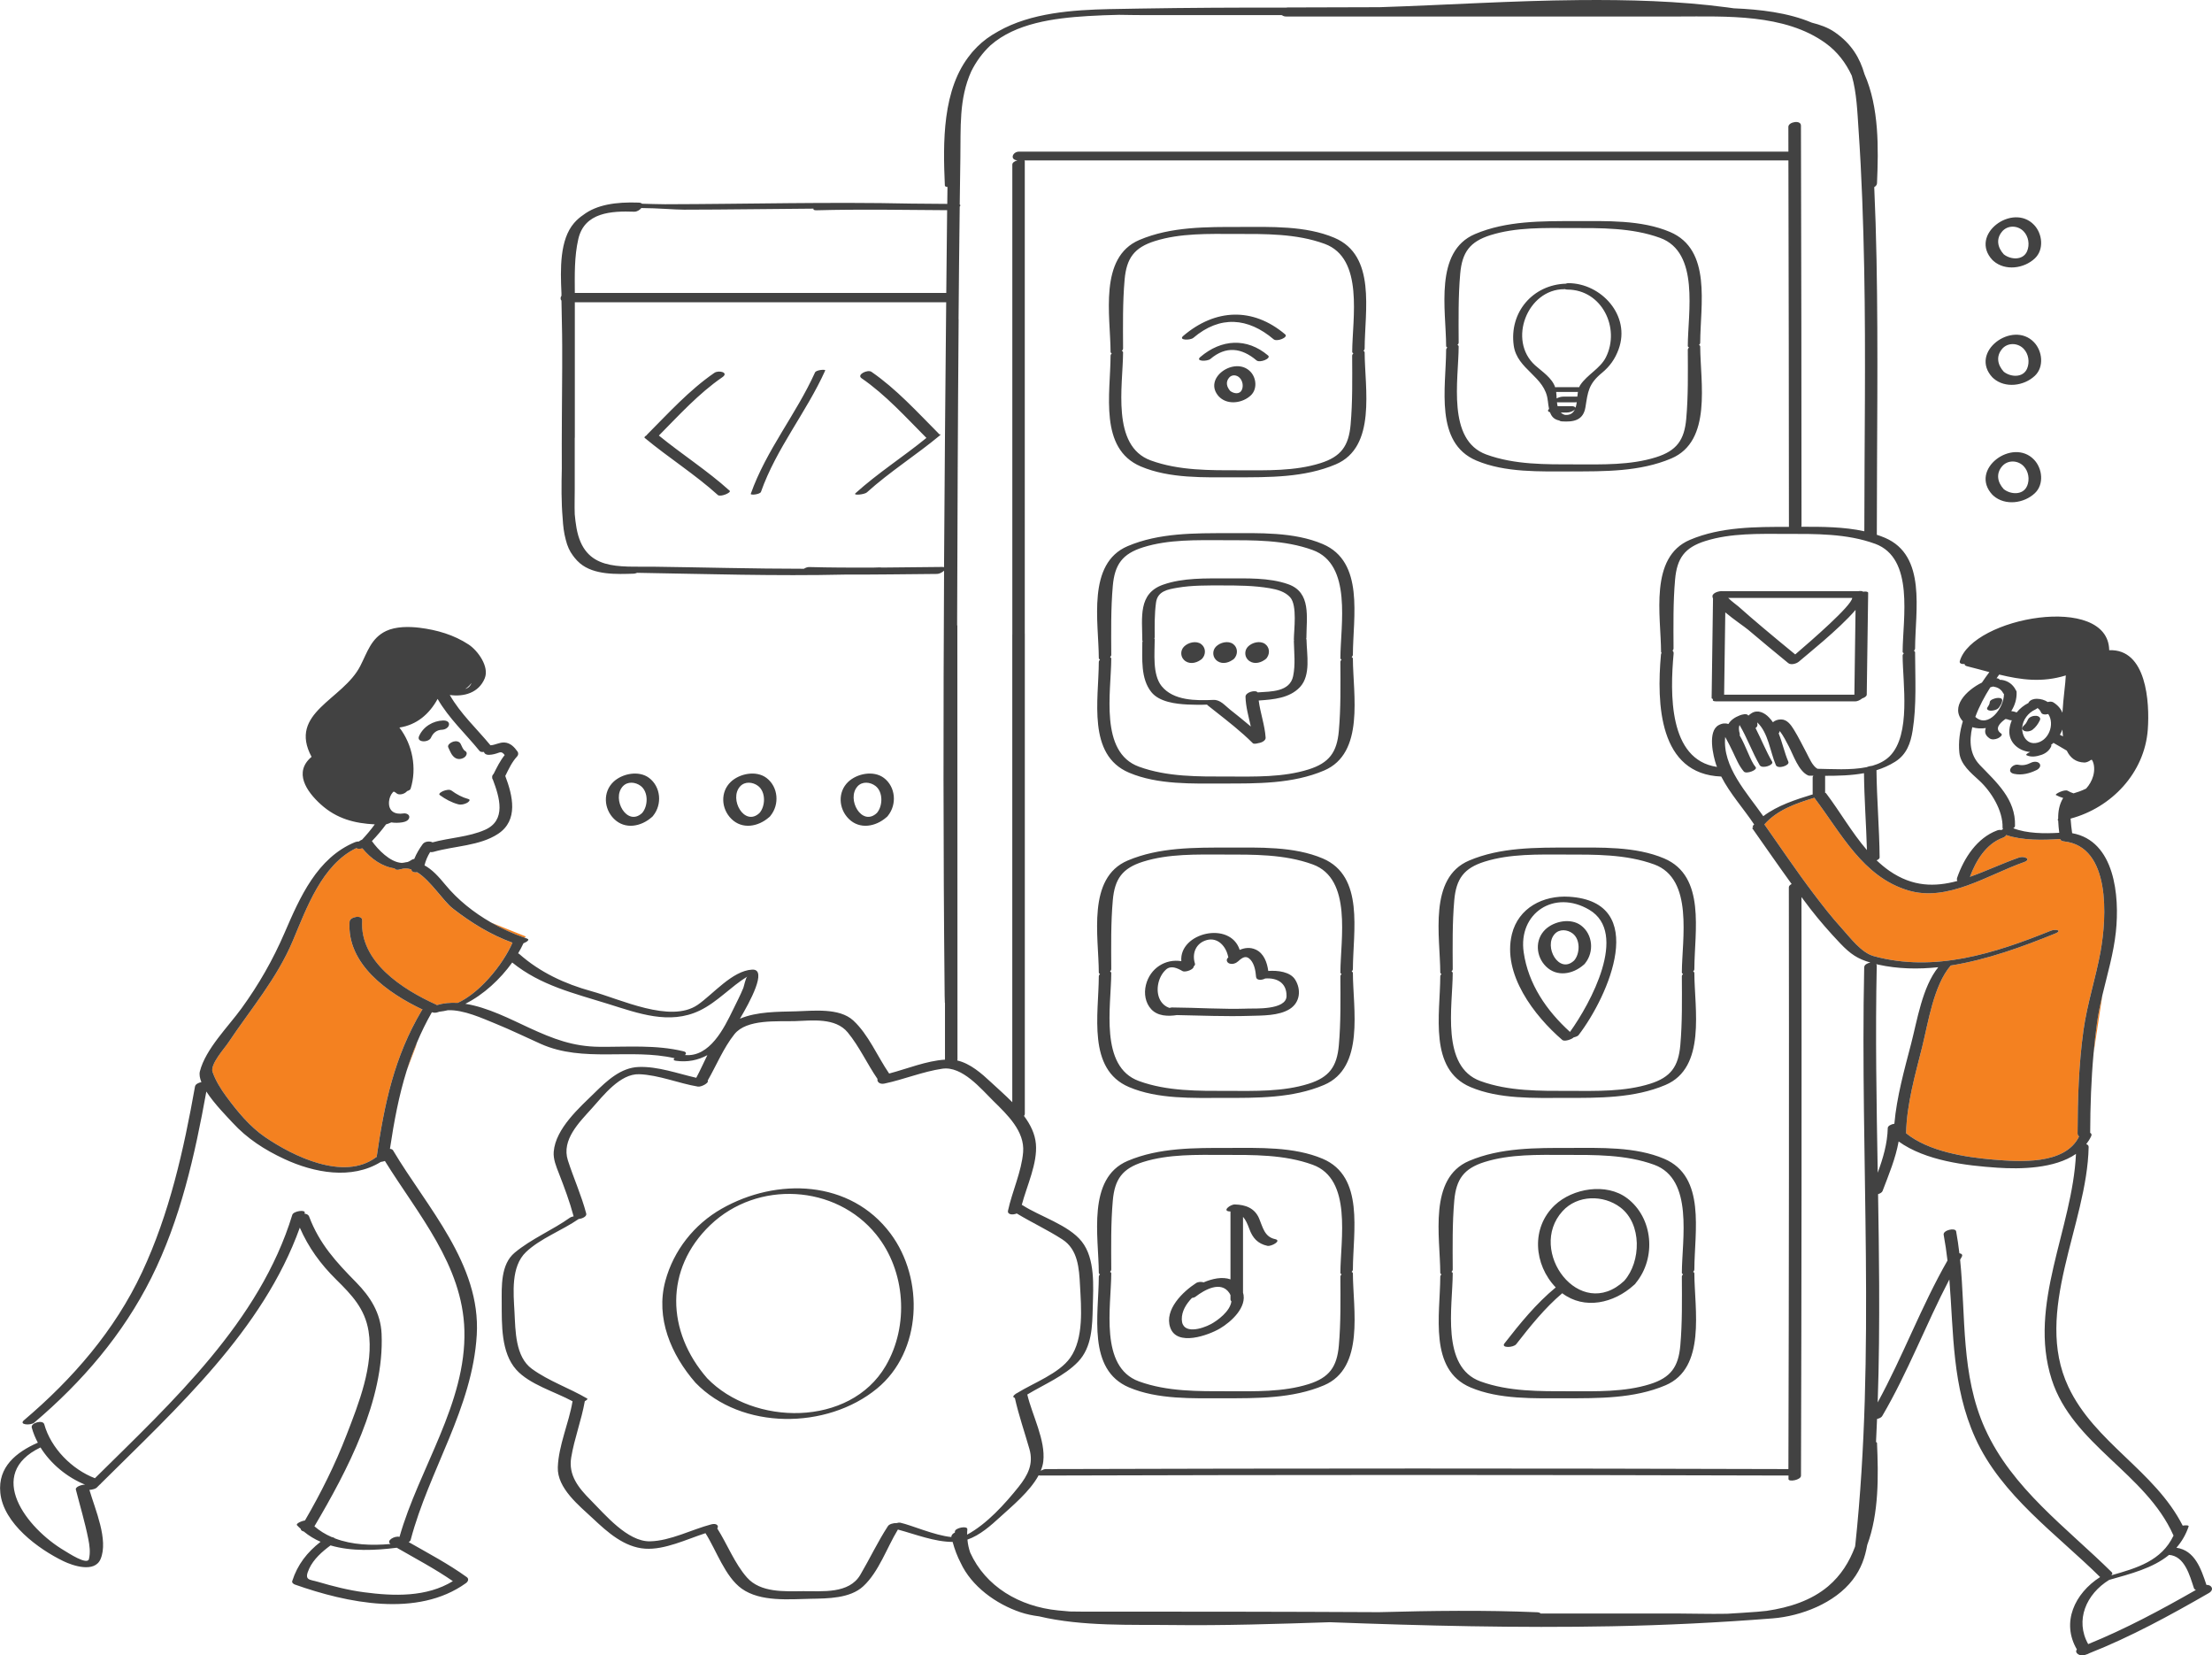 <svg xmlns="http://www.w3.org/2000/svg" id="Layer_2" viewBox="0 0 513.38 384.09"><defs><style>.cls-1{fill:#424242;}.cls-2{fill:#f48120;}</style></defs><g id="Layer_1-2"><path id="color_2" class="cls-2" d="M483.54,239.13c-1.09,7.89-1.34,15.9-1.36,23.86,0,.32.14.55.35.7-3.24,6.67-13.92,5.88-20.05,5.36-6.37-.54-14.88-1.87-20.11-6.11.01-.04.02-.08.02-.12.14-6.66,2.13-13.52,3.73-19.93,1.41-5.67,2.65-14.24,6.62-18.86,8.39-1.32,16.69-4.36,24.19-7.4,1.91-.77.1-1.11-1-.66-13.01,5.26-27,9.72-41.02,5.89-2.96-.81-5.51-4.33-7.49-6.5-2.32-2.54-4.43-5.27-6.51-8.01-3.94-5.18-7.56-10.61-11.32-15.93-.03-.04-.07-.08-.11-.11,3.03-3.44,7.36-4.89,11.62-6.21.01.03.02.05.04.08,6.21,8.19,11.16,18.23,21.69,21.41,9.19,2.78,18.58-3.64,26.86-6.53,1.92-.67.15-1.52-1.11-1.08-3.88,1.36-7.64,3.15-11.38,4.47,1.39-3.76,3.73-7.63,7.62-9.07.46-.17.7-.4.79-.63,3.81,1.29,8.55,1.2,12.52.92,0,.02.01.04.02.05.08.25.34.45.89.51,10.92,1.17,9.88,17.74,8.5,25.41-1.12,6.22-3.13,12.16-4,18.47ZM485.9,244.34l2.05-13.49c-.5,2.09-.95,4.2-1.24,6.33-.33,2.38-.59,4.77-.81,7.16ZM121.76,217.6l.27-.31-8.05-3.22c2.51,1.44,5.13,2.62,7.78,3.53ZM96.53,242.79l.25-.93c-.92,2.17-1.71,4.35-2.4,6.56l2.15-5.63ZM93.8,200.15c-.22.02-.43.04-.65.06.06,0,.13.02.19.02.16-.04.3-.05.45-.08ZM96.83,202.39c-.68.09-1.33-.1-1.37-.66-.8-.27-1.62-.32-2.45-.05-.82.27-1.31.1-1.42-.19-2.84-.38-5.5-2.21-7.49-4.65-.25.06-.5.11-.74.11-.16,0-.49-.04-.7-.15-7.92,3.83-11.49,13.86-14.69,21.46-3.69,8.77-9.74,15.82-14.98,23.65-.91,1.35-4.27,5.05-3.66,6.81.7,2.02,1.95,4.02,3.21,5.72,2.52,3.4,5.42,6.94,8.93,9.36,6.61,4.54,18.36,10.27,25.78,4.74.05-.03.11-.07.17-.1,1.77-12.24,4.05-23.17,10.47-34,.04-.07.11-.13.19-.19-8.05-3.8-17.62-10.51-16.95-20.41.08-1.13,3.01-1.64,2.92-.3-.65,9.66,9.42,16.04,17.1,19.54.09.04.16.09.22.14,1.57-.47,3.2-.61,4.85-.51,2.16-.99,4.26-2.64,6.15-4.56l1.01-1.07c2.48-2.76,4.49-5.88,5.55-8.34-5.04-1.82-9.59-4.64-13.83-7.92-2.26-1.75-5.13-6.45-8.28-8.42ZM100.2,234.92l.1-.02s-.05-.01-.08-.02c0,.01-.02.03-.02.04Z"></path><path id="color_1" class="cls-1" d="M167.47,280.47c-6.37,3.63-11.12,9.65-13.04,16.71-2.35,8.64,1.35,17.19,6.98,23.65,10.69,11.05,30.49,10.9,42.11,1.37,10.51-8.62,11.02-25.45,3.16-35.98-9.32-12.48-26.38-13.06-39.21-5.75ZM205.56,316.93c-8.33,14.25-30.73,13.93-41.43,2.87-9.46-10.84-9.95-25.32.71-35.54,10.93-10.48,29.13-9.44,38.53,2.2,6.84,8.48,7.64,21.16,2.19,30.47ZM105.22,172.07c.66-.18,1.39-.08,1.71.57.28.58.54,1.33,1.04,1.62.64.36.28,1.13-.17,1.45-.59.43-1.43.55-2.07.19-.92-.52-1.26-1.59-1.69-2.48-.31-.64.75-1.23,1.19-1.35ZM97.26,170.81c.96-2.21,3.24-3.57,5.61-3.64.58-.02,1.43.22,1.34.97-.08.71-.95,1.16-1.59,1.18-1.23.03-2.1.71-2.59,1.83-.52,1.2-3.44,1.19-2.77-.35ZM104.79,183.44c1.2.88,2.47,1.57,3.92,1.96.67.18-.05.76-.32.89-.59.31-1.38.51-2.04.33-1.57-.42-2.98-1.19-4.28-2.14-.48-.35.64-.88.83-.95.5-.19,1.4-.45,1.89-.09ZM91.36,183.68h0,0ZM91.36,183.68s0,0,0,0c0,0,0,0,0,0,0,0,0,0,0-.01ZM461.29,164.1c.25-.38.48-.72.51-1.18.04-.6,1.22-.9,1.65-.96.44-.06,1.28-.06,1.24.57-.04.59-.4,1.11-.72,1.59-.37.56-1.29.78-1.92.78-.45,0-1.15-.23-.77-.8ZM473.42,167.15c-.42.85-.92,1.56-1.67,2.15-.52.41-1.48.57-2.07.22-.63-.38-.22-1,.2-1.34.35-.27.58-.82.8-1.24.31-.63,1.25-.9,1.9-.85.57.05,1.16.43.84,1.06ZM316.44,81.42c.17-.16.28-.35.28-.57.03-8.74,2.72-21.54-7.01-25.67-6.68-2.84-14.8-2.53-21.92-2.52-7.79,0-16.05-.09-23.34,3.01-9.5,4.04-6.73,17.64-6.7,25.96,0,.17.11.29.28.36-.17.16-.28.36-.28.57-.03,8.74-2.72,21.53,7.01,25.67,6.68,2.84,14.8,2.53,21.92,2.52,7.79,0,16.05.09,23.34-3.01,9.5-4.04,6.73-17.64,6.7-25.96,0-.17-.11-.29-.28-.36ZM314.1,81.98c-.17.17-.28.36-.28.57.02,5.34.11,10.67-.36,15.99-.44,4.94-2.22,7.42-7.02,8.93-5.92,1.86-12.48,1.66-18.62,1.65h-.03c-6.91,0-14.14.11-20.72-2.29-9.21-3.36-6.45-17.39-6.42-25.06,0-.17-.11-.28-.28-.35.17-.17.28-.36.28-.57-.02-5.34-.11-10.67.36-15.99.44-4.94,2.22-7.42,7.03-8.93,5.92-1.86,12.49-1.66,18.62-1.65h.03c6.91,0,14.14-.11,20.72,2.29,9.21,3.36,6.45,17.39,6.42,25.06,0,.17.11.28.28.35ZM313.71,152.47c.17-.17.27-.36.28-.57.03-8.74,2.72-21.54-7.01-25.67-6.68-2.84-14.8-2.53-21.92-2.52-7.79,0-16.05-.09-23.34,3.01-9.5,4.04-6.73,17.64-6.7,25.96,0,.17.11.28.28.36-.17.16-.27.35-.28.57-.03,8.74-2.72,21.54,7.01,25.67,6.68,2.84,14.8,2.53,21.92,2.52,7.79,0,16.05.09,23.34-3.01,9.5-4.04,6.73-17.64,6.7-25.96,0-.17-.11-.28-.27-.36ZM311.36,153.04c-.17.17-.27.36-.27.57.02,5.34.11,10.67-.36,15.99-.44,4.94-2.22,7.42-7.03,8.93-5.92,1.86-12.48,1.66-18.62,1.65h-.03c-6.91,0-14.14.11-20.72-2.29-9.21-3.36-6.44-17.39-6.42-25.06,0-.17-.11-.28-.27-.35.17-.17.28-.36.27-.57-.02-5.34-.11-10.67.36-15.99.44-4.94,2.22-7.42,7.03-8.93,5.91-1.86,12.48-1.66,18.62-1.65h.03c6.91,0,14.14-.11,20.72,2.29,9.21,3.36,6.44,17.39,6.42,25.06,0,.17.1.28.27.35ZM303.15,148.22c.03-.06.05-.13.05-.2.02-4.84,1.17-10.57-4.24-12.47-4.45-1.56-9.59-1.34-14.23-1.34-4.85,0-10.14-.18-14.78,1.45-5.85,2.05-4.86,7.6-4.83,12.93,0,.09.04.16.09.22-.05.07-.09.14-.09.22.01,3.8-.43,8.41,2.1,11.56,1.85,2.31,5.73,2.75,8.42,2.88,1.51.07,3.01.09,4.51.02.02.05.06.11.18.2.55.43,1.1.86,1.65,1.3,3,2.37,6.07,4.74,8.78,7.45.2.2.73.15,1.28-.01.82-.11,1.74-.6,1.7-1.27-.19-2.91-1.24-5.72-1.61-8.62,3.38-.24,7.17-.52,9.6-3.14,2.54-2.75,1.56-7.53,1.5-10.89,0-.11-.03-.2-.06-.29ZM300.33,148.55c-.02.07-.04.15-.04.23.06,2.72.39,5.43-.17,8.11-.77,3.68-5.16,3.55-8.14,3.76-.03,0-.06.01-.09.01-.45-.66-2.84-.07-2.82,1.01.06,2.35.72,4.61,1.23,6.9-1.58-1.35-3.22-2.65-4.84-3.94-1.23-.98-2.24-2.3-3.86-2.23-4,.18-9.25.21-12-3.2-2.19-2.72-1.59-7.74-1.6-10.94,0-.04-.04-.07-.1-.1.06-.11.1-.22.1-.34-.02-2.68-.06-5.34.3-8,.36-2.66,2.69-3.06,4.98-3.45,3.38-.58,6.87-.53,10.29-.53h0c3.73,0,7.46.02,11.14.65,1.71.29,3.54.78,4.73,2.11,1.68,1.88.86,7.58.85,9.79,0,.06.01.12.03.17ZM313.71,225.42c.17-.17.28-.36.28-.57.03-8.74,2.72-21.54-7.01-25.67-6.68-2.84-14.8-2.52-21.92-2.52-7.79,0-16.05-.09-23.34,3.01-9.5,4.04-6.73,17.64-6.7,25.96,0,.17.11.29.28.36-.17.17-.28.36-.28.57-.03,8.74-2.72,21.54,7.01,25.67,6.68,2.84,14.8,2.52,21.92,2.52,7.79,0,16.05.09,23.34-3.01,9.5-4.04,6.73-17.64,6.7-25.96,0-.17-.11-.29-.28-.36ZM311.37,225.98c-.17.17-.28.36-.28.57.02,5.34.11,10.67-.36,15.99-.44,4.94-2.22,7.42-7.03,8.93-5.92,1.86-12.48,1.66-18.62,1.65h-.03c-6.91,0-14.14.11-20.72-2.29-9.21-3.36-6.44-17.39-6.42-25.06,0-.17-.11-.28-.28-.35.17-.17.28-.36.28-.57-.02-5.34-.11-10.67.36-15.99.44-4.94,2.22-7.42,7.03-8.93,5.91-1.86,12.48-1.66,18.62-1.65h.03c6.91,0,14.14-.11,20.72,2.29,9.21,3.36,6.44,17.39,6.42,25.06,0,.17.1.28.28.35ZM392.96,225.42c.17-.17.28-.36.28-.57.03-8.74,2.72-21.54-7.01-25.67-6.68-2.84-14.8-2.52-21.92-2.52-7.79,0-16.05-.09-23.34,3.01-9.5,4.04-6.73,17.64-6.7,25.96,0,.17.11.29.28.36-.17.17-.28.36-.28.57-.03,8.74-2.72,21.54,7.01,25.67,6.68,2.84,14.8,2.52,21.92,2.52,7.79,0,16.05.09,23.34-3.01,9.5-4.04,6.73-17.64,6.7-25.96,0-.17-.11-.29-.28-.36ZM390.62,225.98c-.17.17-.28.36-.28.57.02,5.34.11,10.67-.36,15.99-.44,4.94-2.22,7.42-7.03,8.93-5.92,1.86-12.48,1.66-18.62,1.65h-.03c-6.91,0-14.14.11-20.72-2.29-9.21-3.36-6.44-17.39-6.42-25.06,0-.17-.11-.28-.28-.35.17-.17.28-.36.28-.57-.02-5.34-.11-10.67.36-15.99.44-4.94,2.22-7.42,7.03-8.93,5.92-1.86,12.48-1.66,18.62-1.65h.03c6.91,0,14.14-.11,20.72,2.29,9.21,3.36,6.44,17.39,6.42,25.06,0,.17.11.28.28.35ZM313.71,295.11c.17-.17.28-.36.28-.57.03-8.74,2.73-21.54-7.01-25.67-6.68-2.84-14.8-2.52-21.92-2.52-7.79,0-16.05-.09-23.34,3.01-9.5,4.04-6.73,17.64-6.7,25.96,0,.17.11.29.28.36-.17.17-.28.36-.28.57-.03,8.74-2.72,21.54,7.01,25.67,6.68,2.84,14.8,2.52,21.92,2.52,7.79,0,16.05.09,23.34-3.01,9.5-4.04,6.73-17.64,6.7-25.96,0-.17-.11-.28-.28-.36ZM311.37,295.67c-.17.17-.28.36-.28.57.02,5.34.11,10.67-.36,15.99-.44,4.94-2.22,7.42-7.03,8.93-5.92,1.86-12.48,1.66-18.62,1.65h-.03c-6.91,0-14.14.11-20.72-2.29-9.21-3.36-6.44-17.39-6.42-25.06,0-.17-.11-.28-.28-.35.17-.17.28-.36.28-.57-.02-5.34-.11-10.67.36-15.99.44-4.94,2.22-7.42,7.03-8.93,5.91-1.86,12.48-1.66,18.62-1.65h.03c6.91,0,14.14-.11,20.72,2.29,9.21,3.36,6.44,17.39,6.42,25.06,0,.17.1.28.28.35ZM392.96,295.11c.17-.17.28-.36.28-.57.03-8.74,2.73-21.54-7.01-25.67-6.68-2.84-14.8-2.52-21.92-2.52-7.79,0-16.05-.09-23.34,3.01-9.5,4.04-6.73,17.64-6.7,25.96,0,.17.11.29.28.36-.17.17-.28.36-.28.57-.03,8.74-2.72,21.54,7.01,25.67,6.68,2.84,14.8,2.52,21.92,2.52,7.79,0,16.05.09,23.34-3.01,9.5-4.04,6.73-17.64,6.7-25.96,0-.17-.11-.28-.28-.36ZM390.62,295.67c-.17.17-.28.36-.28.57.02,5.34.11,10.67-.36,15.99-.44,4.94-2.22,7.42-7.03,8.93-5.92,1.86-12.48,1.66-18.62,1.65h-.03c-6.91,0-14.14.11-20.72-2.29-9.21-3.36-6.44-17.39-6.42-25.06,0-.17-.11-.28-.28-.35.17-.17.28-.36.28-.57-.02-5.34-.11-10.67.36-15.99.44-4.94,2.22-7.42,7.03-8.93,5.92-1.86,12.48-1.66,18.62-1.65h.03c6.91,0,14.14-.11,20.72,2.29,9.21,3.36,6.44,17.39,6.42,25.06,0,.17.11.28.28.35ZM335.91,80.62c-.17.16-.28.35-.28.57-.03,8.74-2.72,21.54,7.01,25.67,6.68,2.84,14.8,2.52,21.92,2.52,7.79,0,16.05.09,23.34-3.01,9.5-4.04,6.73-17.64,6.7-25.96,0-.17-.11-.29-.28-.35.17-.16.28-.35.28-.57.03-8.74,2.72-21.54-7.01-25.67-6.68-2.84-14.8-2.52-21.92-2.52-7.79,0-16.05-.09-23.34,3.01-9.5,4.04-6.73,17.64-6.7,25.96,0,.17.11.29.28.35ZM338.26,80.05c.17-.17.28-.36.28-.57-.02-5.34-.11-10.67.36-15.99.44-4.94,2.22-7.42,7.03-8.93,5.92-1.86,12.48-1.66,18.62-1.65h.03c6.91,0,14.14-.11,20.72,2.29,9.21,3.36,6.44,17.39,6.42,25.06,0,.17.11.28.28.35-.17.17-.28.36-.28.57.02,5.34.11,10.67-.36,15.99-.44,4.94-2.22,7.42-7.03,8.93-5.92,1.86-12.48,1.66-18.62,1.65h-.03c-6.91,0-14.14.11-20.72-2.29-9.21-3.36-6.44-17.4-6.42-25.06,0-.17-.1-.28-.28-.35ZM512.08,367.72s0,0,0,0c-1.25-3.75-2.69-7.99-6.96-8.6,1.18-1.35,2.16-2.95,2.84-4.94.09-.28-.63-.32-1.38-.19-6.49-12.77-20.43-19.23-26.53-32.19-8.25-17.53,4.37-37.68,4.7-55.67,0-.36-.23-.56-.56-.65.44-.57.84-1.18,1.15-1.86.18-.39.04-.64-.24-.77,0-.03.01-.05.01-.08.02-6.16.23-12.3.79-18.42.22-2.39.48-4.77.81-7.16.3-2.14.75-4.24,1.24-6.33,1.16-4.86,2.59-9.66,3.12-14.64.89-8.3-.23-21.13-10.15-22.9-.14-1.09-.3-2.23-.36-3.38,9.45-2.52,17.18-10.56,17.92-20.68.46-6.33-.29-18.76-8.96-18.39-.19-13.29-31.73-7.7-34.67,2.53-.16.54.43.73,1.12.67-.03.22.12.41.57.52,1.78.44,3.49.92,5.17,1.36-.59.78-1.17,1.59-1.73,2.43-3.64,1.79-7.44,5.64-4.43,8.98-.71,2.36-1.05,4.8-.81,7.26.27,2.77,2.72,4.74,4.61,6.48,2.8,2.57,5.54,6.99,5.42,10.94,0,.14.04.24.11.33-.14.07-.26.15-.37.23-.31-.06-.65-.05-.99.08-4.68,1.74-7.7,6.41-9.28,10.95-.11.33-.08.58.05.78-5.18,1.4-10.37,1.42-15.82-2.37-1.04-.73-2.01-1.54-2.93-2.42.4-.17.7-.39.7-.65-.06-6.76-.66-13.5-.73-20.26,1.51-.47,2.97-1.11,4.34-1.97,2.65-1.67,3.58-4.28,4.05-7.22.95-5.95.59-12.14.57-18.14,0-.17-.11-.29-.28-.36.17-.17.28-.36.28-.57.03-8.74,2.72-21.54-7.01-25.67-.61-.26-1.24-.49-1.87-.69,0-21.31.34-42.62-.07-63.93-.11-5.58-.28-11.16-.53-16.74.36-.21.62-.51.64-.88.35-8.12.51-17.6-2.9-25.32-1.06-3.73-3.01-7.05-6.86-9.72-1.64-1.14-3.48-1.76-5.37-2.24-5.56-2.35-12.05-3.07-18.11-3.33-.5-.07-1-.14-1.5-.21C389.5.21,377.95-.08,366.45.02c-15.44.13-30.84,1.15-46.27,1.65-7.12.03-14.25.06-21.37.06-.13,0-.25.02-.36.04-11.36-.03-22.73.03-34.08.22-2.05.02-4.09.06-6.13.11-.25,0-.49,0-.74.01-8.49.2-18.21.83-25.83,5.17-.47.26-.93.53-1.39.82-1.74,1.09-3.19,2.36-4.41,3.75-.11.12-.21.23-.31.35-.09.1-.17.21-.25.32-6.69,8.1-6.45,20.66-6.02,30.5,0,.23.26.34.61.36-.02,1.31-.04,2.62-.05,3.93-2.78-.02-5.57-.05-8.35-.07-19.02-.42-38.14.11-57.15.15-1.66,0-3.48-.08-5.35-.12-.14-.15-.38-.25-.79-.26-5.31-.19-9.72.5-12.81,2.84-.79.53-1.53,1.16-2.18,1.92-3.32,3.88-3.18,10.57-2.91,16.29,0,.19,0,.37,0,.56-.26.37-.28.83,0,1.14.04,3.48.17,6.97.17,10.4v5.31c-.04,7.76-.13,15.52-.09,23.27-.09,3.85-.13,7.74.2,11.54.09,1.67.28,3.36.72,4.96.36,1.49.92,2.69,1.65,3.65.11.16.23.31.35.46.01.01.02.03.03.04.37.47.79.91,1.26,1.31,3.26,2.76,8.56,2.54,12.52,2.41.21,0,.47-.09.74-.2,16.04.27,32.21.78,48.28.41,7.12.02,14.23-.09,21.35-.15.5,0,1.21-.37,1.62-.75-.18,32.34-.21,64.69.12,97.01.01,1.07.01,2.14.06,3.21,0,.03.02.06.03.09,0,4.38,0,8.76,0,13.14-4.33.27-8.72,2.11-12.96,3.22-2.73-3.97-4.79-9.05-8.33-12.31-3.25-2.99-9.35-2.23-13.32-2.12-4.13.11-9,.03-12.98,1.71,2.22-3.74,6.53-11.59,2.83-11.39-4.61.25-9.09,5.74-12.65,8.18-6.32,4.33-17.92-1.33-24.64-3.17-6.16-1.69-11.97-4.39-16.77-8.65-.07-.06-.15-.1-.26-.12.47-.79.89-1.58,1.25-2.35.83-.33,1.52-.85.87-1.07-.2-.07-.4-.15-.6-.22-2.65-.91-5.27-2.09-7.78-3.53-4.04-2.31-7.75-5.27-10.62-8.76-1.55-1.88-3.06-3.55-4.84-4.5.27-1.1.71-2.13,1.31-3.09.23.05.5.04.81-.05,4.8-1.38,10.71-1.36,14.97-4.18,4.76-3.16,3.39-8.85,1.66-13.42.78-1.58,1.54-3.25,2.75-4.54.28-.3.34-.76.11-1.1-.75-1.07-1.7-2.07-3.09-2.13-1.15-.05-2.1.6-3.21.65-3.23-3.92-6.9-7.25-9.44-11.67,3.3.46,6.72-.49,8.11-3.86,1.12-2.72-1.61-6.44-3.72-7.84-3.43-2.26-7.36-3.4-11.41-3.9-2.4-.3-5.5-.32-7.76.75-3.47,1.65-4.34,4.89-5.99,8.11-4.03,7.9-16.81,10.82-11.31,21.09-4.21,3.56-1.21,8.01,2.15,11.04,3.71,3.35,7.85,4.39,12.52,4.63-.91,1.26-1.9,2.42-2.94,3.54-.3.12-.56.27-.72.42-.3,0-.63.05-.93.17-8.8,3.64-12.79,12.8-16.34,21.02-2.72,6.3-5.97,11.98-9.99,17.53-3.1,4.28-8.34,9.42-9.67,14.63-.18.71-.02,1.57.35,2.5-.69.12-1.39.49-1.48,1-2.63,14.76-5.92,29.5-12.31,43.14-6.32,13.49-16.09,24.72-27.38,34.3-1.31,1.11,1.57,1.24,2.35.58,11.17-9.48,20.6-20.45,27.19-33.6,6.76-13.5,10.11-28.46,12.78-43.24,1.86,2.88,4.85,5.88,6.04,7.18,3.43,3.74,7.46,6.33,12.03,8.46,6.94,3.23,15.65,4.87,22.42.69.32-.04.65-.12.95-.22,7.65,12.34,18.05,24.13,18.45,39.31.45,16.92-10.56,32.06-15.06,47.91-1.1-.32-3.22.9-2.09,1.65-4.35.39-8.91.23-12.91-1.3-.18-.17-.47-.28-.79-.33-1.42-.62-2.75-1.43-3.96-2.47,7.61-12.88,16.28-29.33,15.59-44.68-.22-4.84-2.61-8.58-5.91-11.94-4.63-4.7-8.52-8.92-10.9-15.24-.17-.45-.6-.65-1.08-.68.02-.05.04-.11.05-.16.27-.87-2.61-.46-2.88.42-7.57,24.8-27.82,43.33-45.81,61.12-5.36-2.05-10.23-6.99-11.76-12.52-.31-1.11-3.2-.33-2.9.77.33,1.21.81,2.38,1.41,3.5-4.99,2.2-9.31,5.61-8.71,11.62.71,7.14,8.86,13.08,14.68,15.89,2.1,1.01,7.22,2.79,8.6-.53,1.85-4.45-1.24-11.39-2.6-16.02.66-.05,1.42-.25,1.69-.52.23-.23.46-.46.69-.69.14-.1.25-.21.33-.32,17.57-17.45,37.57-35.5,46.12-59.32,2.01,4.6,4.8,8.45,8.44,12.04,3.61,3.56,6.66,6.74,7.51,11.95,1.29,7.92-2.32,16.91-5.11,24.13-2.64,6.85-5.95,13.47-9.64,19.82-.93.15-2.17.76-1.85,1.11.27.3.57.57.86.84.02.32.3.52.69.6,1.21,1,2.52,1.79,3.92,2.4-3.09,2.42-5.35,5.25-6.58,9.12-.12.39.32.69.61.8,12.05,4.26,28.46,7.76,39.71-.33.49-.35.76-.99.18-1.4-4.26-3.07-8.92-5.52-13.47-8.12.24-.14.41-.31.46-.51,4.26-16.17,14.34-30.55,15.34-47.57.97-16.42-11.6-29.64-19.43-42.81-.13-.22-.4-.33-.72-.35.95-6.34,2.07-12.34,3.89-18.16.69-2.21,1.48-4.39,2.4-6.56.98-2.33,2.11-4.64,3.42-6.94,0-.02.02-.03.02-.04.02,0,.05.01.08.02.38.12.87.14,1.33-.04.1-.04.22-.07.32-.1.66-.07,1.33-.19,1.99-.35,3.67-.14,8.04,1.9,11.01,3.1,3.58,1.45,7.05,3.16,10.58,4.73,9.85,4.38,20.79.96,31.03,3.31-.31.26-.34.5.27.59,2.76.39,5.2-.15,7.33-1.31-.91,1.84-1.73,3.7-2.58,5.26-4.39-1.01-8.96-2.68-13.37-2.51-4.12.16-7.3,3.14-10.08,5.86-3.6,3.52-9.19,8.4-9.63,13.8-.14,1.71.57,3.41,1.18,4.97,1.29,3.32,2.52,6.59,3.44,10.03-.35.07-.66.17-.8.27-4.12,2.93-9,4.93-12.88,8.16-3.27,2.72-3.02,7.84-3.01,11.65.02,4.98-.18,11.5,3.36,15.48,3.07,3.45,8.98,5.12,13.09,7.35,0,.02-.01.03-.02.05-.85,5.03-3.23,10.16-3.41,15.25-.18,4.89,5,8.94,8.14,11.89,3.38,3.18,7.29,6.69,12.14,7.01,4.54.29,9.53-2.15,13.99-3.6,2.5,3.92,4.54,10.11,8.42,12.88,4.36,3.11,11.08,2.44,16.08,2.34,3.86-.07,9.07-.06,12.13-2.91,3.61-3.35,5.45-8.91,8.03-13.15,4.15,1.12,8.45,2.85,12.7,2.87.48,1.77,1.1,3.38,1.86,4.84,2.52,5.46,8.18,9.55,13.86,11.47,1.42.48,2.87.77,4.35.96,10.01,2.39,21.7,1.89,30.6,2.01,12.3.16,24.59-.25,36.88-.65,21.79.82,43.58,1.36,65.39.94,12.48-.24,24.94-.85,37.38-1.83,6.62-.52,14.44-3.54,18.58-8.96,1.98-2.59,2.86-5.2,3.37-8.07,2.74-7.36,2.6-16.1,2.27-23.65,0-.11-.1-.19-.23-.24.1-1.79.17-3.58.24-5.36.52-.11,1.02-.34,1.2-.67,5.97-10.17,10.13-21.26,15.58-31.69,1.01,12.48.61,24.81,6.01,36.77,6,13.31,18.88,22.3,28.98,32.28-5.9,3.77-9.07,10.53-5.39,16.8-.65.76.69,1.73,1.92,1.26.04-.02.09-.04.13-.05.29-.07.58-.19.82-.33,9.61-3.79,18.81-8.82,27.74-13.96,1.42-.82.58-1.99-.55-1.9ZM109.03,158.96c.14-.16.27-.32.4-.49-.29.79-.82,1.21-1.48,1.4.38-.23.75-.53,1.08-.9ZM20.65,361.73c-.38,1.55-4.95-1.5-5.69-1.93-8.84-5.22-18.45-17.76-5.56-23.95,2.4,3.85,6.22,6.96,10.35,8.63-.91,0-2.29.54-2.15,1.12.97,3.81,2.11,7.57,2.88,11.43.31,1.54.54,3.17.16,4.71ZM105.11,366.87c-6.12,3.75-13.7,3.5-20.63,2.58-3.63-.48-7.19-1.39-10.69-2.42-1.98-.59-3.32-.27-2.03-3.06,1.03-2.22,3-3.95,4.95-5.39,4.88,1.43,10.42,1.17,15.38.54,4.38,2.52,8.85,4.88,13.01,7.75ZM415.07,340.87c-57.46-.18-114.91-.17-172.37,0-.33,0-.77.17-1.16.39.29-.71.51-1.43.59-2.15.58-4.94-2.57-10.72-3.71-15.54,3.9-2.35,8.65-4.33,11.78-7.59,3.27-3.42,3.31-8.33,3.42-12.8.12-4.76.59-11.11-2.55-15.1-3.03-3.85-9.77-5.85-13.74-8.43-.06-.04-.12-.06-.19-.08,1.19-4.47,3.67-9.63,3.28-14.14-.2-2.35-1.28-4.52-2.76-6.5.12-.14.19-.31.19-.48v-111.4s0-.06-.01-.09V37.41c0-.08-.04-.14-.1-.19h177.33c.07,28.34.11,56.69.12,85.03-7.68,0-15.81-.04-22.98,3.01-9.5,4.04-6.73,17.64-6.7,25.96,0,.11.05.19.12.26-.07.12-.12.25-.14.39-1.03,11.44-.48,27.77,13.99,28.31,2.04,3.98,5.21,7.47,7.64,11.12-.09.1-.19.2-.28.3-.14.15-.08.25.08.3-.17.12-.27.24-.22.31,3.04,4.3,6.03,8.65,9.12,12.91-.38.19-.65.45-.65.76.06,45,.03,89.99-.1,134.99ZM407.45,177.97c-1.15-1.3-2.21-4.83-3.7-7.36.05-.11.07-.23.03-.35-.22-.78-.29-1.48-.05-2.04,1.77,2.99,2.93,6.3,4.67,9.31.56.96,3.34-.02,2.9-.78-1.46-2.52-2.53-5.24-3.86-7.82.27-.2.45-.44.44-.72,0-.19-.03-.39-.04-.59,2.58,2.41,2.98,6.8,4.32,9.91.43,1,3.28.1,2.9-.78-.91-2.1-1.39-4.44-2.25-6.59.1-.11.17-.23.2-.36.02-.06.03-.13.04-.2.85,1.1,1.49,2.39,2.13,3.61,1.03,1.97,2.26,5.73,4.46,6.71.14.06.33.08.53.07.02,0,.03,0,.05,0,.21,0,.43,0,.65,0-.1.12-.17.25-.17.39v3.76c0,.06.01.11.03.17-3.97,1.23-8.16,2.55-11.49,5.07-3.8-5.44-9.52-11.45-8.84-18.38.05.09.1.18.15.27.58,1.01,1.08,2.07,1.59,3.11.76,1.56,1.44,3.33,2.6,4.65.57.64,3.32-.38,2.71-1.06ZM412.3,168.75c-.17-.07-.2-.15,0,0h0ZM423.6,180.01c3.01,0,6.07-.07,9.01-.61.06,5.95.52,11.89.68,17.84-3.52-4.08-6.29-8.97-9.45-13.14-.06-.08-.15-.14-.27-.18.01-.04.02-.08.02-.13v-3.76s0-.01,0-.02ZM487.54,220.66c-1.12,6.22-3.13,12.16-4,18.47-1.09,7.89-1.34,15.9-1.36,23.86,0,.32.14.55.35.7-3.24,6.67-13.92,5.88-20.05,5.36-6.37-.54-14.88-1.87-20.11-6.11.01-.04.02-.08.02-.12.14-6.66,2.13-13.52,3.73-19.93,1.41-5.67,2.65-14.24,6.62-18.86,8.39-1.32,16.69-4.36,24.19-7.4,1.91-.77.1-1.11-1-.66-13.01,5.26-27,9.72-41.02,5.89-2.96-.81-5.51-4.33-7.49-6.5-2.32-2.54-4.43-5.27-6.51-8.01-3.94-5.18-7.56-10.61-11.32-15.93-.03-.04-.07-.08-.11-.11,3.03-3.44,7.36-4.89,11.62-6.21.01.03.02.05.04.08,6.21,8.19,11.16,18.23,21.69,21.41,9.19,2.78,18.58-3.64,26.86-6.53,1.92-.67.15-1.52-1.11-1.08-3.88,1.36-7.64,3.15-11.38,4.47,1.39-3.76,3.73-7.63,7.62-9.07.46-.17.7-.4.79-.63,3.81,1.29,8.55,1.2,12.52.92,0,.02.01.04.02.05.08.25.34.45.89.51,10.92,1.17,9.88,17.74,8.5,25.41ZM463.97,156.51c5.09,1.24,9.98,1.91,15.48.21-.07,1.89-.59,5.23-.78,8.65-.37-.9-1.05-1.73-2.11-2.4-.34-.21-.83-.21-1.3-.08-.72-.48-1.6-.73-2.51-.75-.66-.02-1.53.21-1.91.82-.03.05-.05.1-.06.15-1.06.53-2,1.28-2.73,2.19-.42-.16-.84-.26-1.26-.31.83-1.3,1.3-2.81,1.24-4.39,0-.22-.1-.39-.22-.52,0-.02,0-.03-.01-.05-.66-1.25-1.78-2.06-3.19-2.27-.16-.02-.33-.03-.5-.03-.1-.2-.33-.34-.74-.35.21-.3.42-.59.62-.86ZM478.79,170.86c-.23-.14-.47-.26-.71-.38.23-.39.42-.79.57-1.2.03.54.08,1.07.14,1.58ZM472.36,172.41c-2.06.23-3.17-1.89-3.03-3.62.14-1.79,1.4-3.41,3-4.14.24-.11.42-.23.55-.36.35.23.64.56.81.99.25.61,1.14.54,1.66.4,0,0,.02,0,.03,0,1.58,2.38.08,6.4-3.02,6.74ZM461.95,159.47c.25-.08.49-.15.7-.18,0,0,0,0,0,0,.06.02.1.06.18.07.88.13,1.64.63,2.06,1.43.05.1.13.18.21.25,0,3.24-3.65,8.05-6.65,5.3.88-2.42,2.17-4.8,3.49-6.88ZM459.46,177.46c-2.24-2.34-2.48-5.48-1.72-8.73,1,.31,2.09.36,3.15.2-.33.83-.2,1.67.86,2.39.56.38,1.32.25,1.91,0,.23-.09,1.34-.74.78-1.12-1.64-1.12-.25-2.49,1-3.37.23.02.45.05.66.14.26.12.54.16.82.16-.3.71-.51,1.46-.57,2.25-.23,2.86,2.15,4.88,4.83,5.11-.23.1-1.24.57-.82.76,1.1.5,2.3.28,3.41-.09,1.03-.35,1.9-1.03,2.32-2.05.05-.12,0-.19-.08-.24.2-.16.39-.32.58-.5,1.05.58,2.06,1.21,3.09,1.8.78,1.64,2.05,2.7,4.09,2.76.47.01,1.09-.28,1.51-.61.08,0,.16,0,.24-.01.61.96.65,2.48.28,3.76-.31,1.08-.88,2.07-1.63,2.9-1.08.54-2.18.9-2.92,1.11-.45-.13-.9-.35-1.36-.6-.74-.41-3.1.79-2.73.99.55.3,1.11.52,1.68.68-.92,1.5-1.18,3.15-1.16,4.83-.13.17-.15.32,0,.4.03.95.14,1.9.25,2.85-3.47.21-7.53.17-10.67-1.05.24-.16.4-.35.4-.55.2-6.21-4.33-10.13-8.2-14.16ZM435.16,126.16c9.21,3.36,6.45,17.39,6.42,25.06,0,.17.11.28.28.35-.17.17-.28.36-.28.57.02,6.34,2.01,18.33-3.01,23.33-1.07,1.06-2.46,1.76-4.02,2.21-.43.04-.92.15-1.3.32-3.75.76-8.16.42-11.43.38-1.16-.62-1.93-2.53-2.5-3.6-.99-1.85-1.9-3.75-3.01-5.53-.66-1.07-1.55-2.32-2.94-2.32-.81,0-1.42.24-1.9.65-.27-.39-.56-.76-.9-1.11-1.03-1.09-2.59-1.87-4-1.02-.33.2-.58.4-.79.6-.02-.02-.03-.04-.04-.06-.35-.52-1.49-.18-1.92-.02-1.23.47-2.16,1.14-2.67,2.02-.67-.23-1.42-.19-2.26.26-2.65,1.42-1.27,7.2-.58,9.23.05.16.13.31.19.47-11.32-1.66-10.89-17.2-10.07-26.3.03-.3-.08-.52-.25-.68.14-.15.23-.33.23-.52-.02-5.34-.11-10.67.36-15.99.44-4.94,2.22-7.42,7.03-8.93,5.91-1.86,12.48-1.66,18.62-1.65h.03c6.91,0,14.15-.11,20.72,2.29ZM222.47,74.08c.07-8.71.16-17.43.27-26.14.18-.2.21-.38,0-.5.05-3.6.09-7.2.15-10.8.12-6.93-.38-13.65,2.53-20.09,1.11-2.24,2.58-4.27,4.46-6.03,5.86-5.16,14.74-6.31,22.5-6.79,2.44-.15,4.88-.24,7.33-.29,2.15.03,4.24.07,6.18.07h31.56c.05.04.12.06.2.09.2.14.49.23.9.23h90.86c11.16,0,24.78-.7,34.31,6.2,2.74,1.98,4.69,4.59,6.06,7.54,1.14,3.95,1.29,8.42,1.57,12.53.74,10.73,1.1,21.49,1.31,32.25.39,20.31.04,40.62.03,60.92-4.73-1.04-9.83-1.06-14.63-1.04.03-.08.05-.16.05-.25,0-30.94-.05-61.89-.13-92.83,0-1.4-2.92-.87-2.92.28,0,1.92,0,3.84.01,5.75h-178.53c-1.58,0-2.22,1.93-.4,2.02-.63.19-1.19.53-1.19.98v109.02s-.01.05-.01.08v108.46c-1.66-1.68-3.43-3.22-4.92-4.61-2.22-2.07-4.81-4.36-7.85-5.07.03-.05.05-.11.05-.17-.02-33.58-.02-67.16-.03-100.74,0-.04-.02-.07-.05-.09.07-23.67.16-47.33.35-71ZM134.22,55.46c1.43-6.21,7.68-6.53,12.98-6.34.63.02,1.29-.39,1.65-.85,3.89.02,7.65.38,9.9.38,10-.01,20.03-.18,30.06-.24-.1.23.07.4.75.38,10.09-.27,20.18-.09,30.26-.02-.04,3.82-.08,7.64-.12,11.46-.03,2.58-.05,5.16-.08,7.74h-86.21c-.02-4.19-.13-8.41.81-12.51ZM219.1,131.6c-.12-.03-.28-.05-.49-.05-4.64.04-9.28.1-13.91.14-.12-.03-.29-.04-.52-.04-.52.02-1.04.03-1.55.05-4.95.02-9.9,0-14.86-.13-.36,0-.82.16-1.2.4-11.67,0-23.36-.33-34.99-.48-7.98-.1-15.98,1.09-17.78-8.98-.19-1.05-.31-2.11-.41-3.19-.07-2.01,0-4.02,0-5.84v-11.85s.02-.09.02-.14v-31.36h86.19c-.2,20.49-.38,40.98-.5,61.47ZM89.59,191.28c.36-.1.83-.27,1.21-.46.86.14,1.77.11,2.59-.02.63-.1,1.5-.4,1.6-1.15.09-.69-.78-1-1.33-.91-2.04.32-3.56-.53-3.37-2.77.07-.78.36-1.55.88-2.13.08-.09.1-.11.19-.16,0,0-.02-.01-.08,0,.02,0,.04,0,.05-.01,0,0,.01,0,.03.01.03-.02.07-.04.11-.08-.06.04-.09.06-.1.08.02,0,.04.02.07.02.24.07.44.25.63.4.63.5,1.93.09,2.41-.54.42-.13.75-.32.82-.55,1.5-4.77.45-10.24-2.6-14.2,4.01-.61,6.93-3.1,8.87-6.64,2.64,4.56,6.42,8,9.74,12.08.18.22.58.27,1.02.22.09.39.47.7,1.23.67.79-.03,1.51-.24,2.25-.51.63-.23.98.1,1.32.57-1.05,1.31-1.82,2.87-2.57,4.37-.24.22-.37.49-.33.81-.02.21.04.38.16.51,1.57,4.14,3.16,9.44-1.82,11.65-3.75,1.67-8.22,1.83-12.18,2.91-.62-.34-1.8-.24-2.27.39-.8,1.09-1.47,2.23-1.97,3.45-.3.07-.55.15-.68.26-.28.21-.57.35-.87.46-.26.02-.53.09-.8.14-.15.03-.3.04-.45.08-.06,0-.13-.01-.19-.02-2.66-.18-5.45-3.1-6.84-5.05,1.17-1.23,2.27-2.5,3.28-3.89ZM84.05,213.54c.09-1.35-2.84-.84-2.92.3-.67,9.9,8.9,16.6,16.95,20.41-.08.06-.15.12-.19.19-6.42,10.82-8.7,21.76-10.47,34-.07.03-.13.06-.17.1-7.42,5.53-19.17-.21-25.78-4.74-3.52-2.42-6.42-5.96-8.93-9.36-1.26-1.7-2.51-3.7-3.21-5.72-.61-1.76,2.76-5.45,3.66-6.81,5.24-7.83,11.29-14.88,14.98-23.65,3.2-7.6,6.76-17.62,14.69-21.46.2.11.53.16.7.15.24,0,.49-.05.74-.11,1.99,2.44,4.65,4.27,7.49,4.65.11.3.6.46,1.42.19.83-.27,1.65-.21,2.45.05.04.57.68.76,1.37.66,3.15,1.97,6.02,6.67,8.28,8.42,4.24,3.29,8.79,6.1,13.83,7.92-1.06,2.46-3.06,5.58-5.55,8.34-.33.36-.67.73-1.01,1.07-1.89,1.92-4,3.57-6.15,4.56-1.66-.1-3.29.05-4.85.51-.06-.05-.12-.1-.22-.14-7.68-3.49-17.75-9.88-17.1-19.54ZM159,244.79c.31-.34.31-.7-.38-.86-6.41-1.55-12.94-.99-19.48-1.04-6.18-.05-10.83-1.88-16.27-4.38-4.3-1.98-9.64-4.78-14.87-5.6,4.25-2.12,8.12-5.73,10.88-9.58,6.61,5.34,14.29,7.12,22.33,9.63,6.89,2.15,14.16,4.88,21.16,1.53,4.09-1.95,7.22-5.55,11.07-7.9-.36.22-.77,2.26-.92,2.64-.71,1.74-1.6,3.43-2.42,5.12-2.04,4.2-5.37,10.98-11.1,10.45ZM221.62,355.3c0,.1,0,.19,0,.29-.49.23-.85.6-.82,1.05-3.97-.39-9.26-2.77-11.89-3.34-.18-.04-.48,0-.81.1-.73-.04-1.72.23-2.02.7-2.38,3.65-4.21,7.56-6.41,11.3-2.63,4.47-8.8,3.77-13.27,3.8-4.35.04-9.91.38-13.05-3.19-2.85-3.23-4.57-7.73-6.88-11.37.43-.58-.12-1.28-1.37-.95-4.52,1.18-9.52,3.85-14.24,3.94-5.22.11-10.46-6.24-13.76-9.55-2.8-2.81-5.22-5.76-4.53-9.9.73-4.41,2.38-8.64,3.16-13.07.46-.24.74-.5.55-.61-4.14-2.43-8.93-4.05-12.82-6.88-3.89-2.82-3.82-8.89-4.05-13.16-.24-4.45-.87-10.57,2.67-13.95,3.31-3.15,8.43-5.04,12.23-7.67.88-.08,1.92-.61,1.75-1.25-1.12-4.25-2.92-8.19-4.26-12.35-1.54-4.78,2.67-8.85,5.57-12.08,2.66-2.97,6.56-8.06,10.98-7.91,4.49.15,9.2,2.13,13.63,2.87.79.13,2.66-.89,2.26-1.38,2.03-3.55,3.66-7.56,6.2-10.76,2.86-3.6,10.04-2.92,14.05-3.05,4.02-.14,9.39-.85,12.26,2.62,2.68,3.25,4.51,7.31,6.91,10.8-.15.63.47,1.31,1.61,1.07,4.5-.95,8.91-2.79,13.45-3.45,4.63-.66,9.02,4.73,11.87,7.53,3.18,3.12,7.25,6.97,6.87,11.8-.36,4.54-2.55,9.15-3.51,13.6-.2.94,1.09,1.07,2.03.66,3.48,2.11,7.19,3.82,10.6,6.03,3.62,2.35,3.87,6.73,4.08,10.66.28,5.16.92,12.28-2.27,16.79-2.61,3.68-8.51,5.82-12.33,8.19-.21.1-.38.2-.49.32-.58.43-.44.7-.03.82.9,4.04,2.25,7.88,3.38,11.85.99,3.47-.36,6.07-2.51,8.77-3.19,3.99-7.39,8.63-11.95,11.09,0-.4.01-.8.05-1.21.09-.96-2.8-.36-2.88.44ZM432.66,224.43c-.96,44.67,2.68,89.35-2.05,133.91-.02.18-.05.35-.07.52-1.3,3.51-3.27,6.68-6.23,9.19-3.91,3.3-8.95,4.93-14.31,5.72-.73.09-1.46.16-2.18.21-2.33.18-4.66.32-6.99.46-4.14.08-8.19-.06-11.8-.06h-31.48c-.12-.16-.36-.27-.8-.29-12.24-.52-24.48-.35-36.71-.02-11.29-.06-22.58-.09-33.86-.11-11.78-.02-23.56-.02-35.34-.02-.86,0-1.71,0-2.56-.03-.92-.08-1.83-.16-2.75-.25-8.94-.89-16.79-5.53-20.36-13.42-.33-.96-.55-1.96-.64-3.01,2.93-1.01,5.45-3.28,7.66-5.3,2.58-2.36,6.84-5.85,8.86-9.61.12.03.29.06.51.05,57.78-.18,115.55-.18,173.33,0,.06,0,.13,0,.2-.02,0,.28,0,.56,0,.84,0,.72,2.89.23,2.9-.78.14-44.76.16-89.51.11-134.27.69.92,1.38,1.85,2.08,2.76,2.15,2.77,4.46,5.4,6.87,7.94,2.44,2.57,4.14,3.67,7.05,4.5-.71.12-1.42.52-1.43,1.06ZM435.57,224.12c0-.16-.04-.3-.11-.41.15.04.29.07.45.11,4.57,1.01,9.26,1.1,13.94.6-3.71,4.58-4.89,12.34-6.31,17.79-1.55,5.95-3.33,12.29-3.88,18.53-.74.11-1.52.51-1.53.97-.09,3.67-1.1,7.04-2.33,10.39-.28-15.99-.57-31.98-.23-47.97ZM460.71,331.51c-5.65-12.54-4.44-25.97-5.79-39.22.12-.21.24-.42.36-.63.31-.52-.01-.79-.53-.87-.2-1.69-.44-3.38-.75-5.07-.18-.97-3.09-.27-2.9.77.37,2,.66,3.99.89,5.99-6.08,10.62-10.33,22.18-16.2,32.92.32-9.18.38-18.38.34-27.56-.03-6.92-.14-13.84-.25-20.76.49-.16.92-.41,1.04-.73,1.45-3.82,3.02-7.53,3.73-11.5,6.25,4.5,15.68,5.61,22.92,6.09,5.3.36,13.28.24,18.24-3.2-.8,17.43-11.21,34.94-5.64,52.32,4.86,15.17,21.81,21.73,28.23,36.13.02.03.04.06.06.09-2.78,5.89-8.5,7.55-14.47,9.24.26-.23.36-.49.13-.71-10.52-10.39-23.16-19.45-29.4-33.29ZM484.65,381.49c-3.11-5.53-.48-11.63,4.87-14.91,4.99-1.42,10.13-2.71,13.89-5.8,3.65.27,4.81,4.82,5.77,7.7.07.22.25.35.47.43-8.08,4.62-16.38,9.07-25,12.57ZM467.43,179.55c-1.92-.41-.41-2.4,1.01-2.1,1.09.23,1.97,0,2.95-.48.57-.28,1.53-.37,1.97.21.44.59-.17,1.24-.69,1.49-1.63.79-3.43,1.27-5.24.88ZM169.34,113.85c.49.44-2.13,1.54-2.73,1.01-5.34-4.82-11.45-8.66-16.98-13.25-.17-.14.04-.37.41-.59.05-.07.11-.14.18-.22,4.96-4.98,9.76-10.29,15.58-14.29,1.01-.69,3.46-.09,1.84,1.02-5.49,3.78-10.05,8.81-14.72,13.53,5.38,4.39,11.25,8.13,16.41,12.79ZM218.16,101.01c-5.53,4.59-11.64,8.43-16.98,13.25-.53.48-3.29.78-2.63.18,5.18-4.68,11.07-8.43,16.46-12.83-4.79-4.81-9.43-9.98-15.04-13.84-1.24-.85,1.41-2.1,2.28-1.5,5.79,3.99,10.58,9.28,15.52,14.24.07.07.11.14.13.21.32.02.48.11.26.29ZM191.52,85.97c-4.38,9.71-11.34,18.06-14.91,28.16-.21.59-2.5.84-2.36.44,3.57-10.1,10.53-18.45,14.91-28.16.27-.59,2.51-.77,2.36-.44ZM151.23,189.64c.08-.05.15-.11.21-.18.07-.06.12-.13.16-.2,2.11-2.62,1.79-6.69-.95-8.76-2.39-1.8-6.25-1.02-8.29.92-2.46,2.35-2.23,6.24.14,8.58,2.55,2.53,6.27,1.8,8.73-.36ZM144.53,182.47c1.12-1.23,2.95-1.03,4.16-.12,1.84,1.39,1.74,4.7.34,6.29-3.48,3.27-7.15-3.25-4.5-6.17ZM178.47,189.64c.08-.05.15-.11.21-.18.07-.06.12-.13.16-.2,2.11-2.62,1.79-6.69-.95-8.76-2.39-1.8-6.25-1.02-8.29.92-2.46,2.35-2.23,6.24.14,8.58,2.55,2.53,6.27,1.8,8.73-.36ZM171.77,182.47c1.12-1.23,2.95-1.03,4.16-.12,1.84,1.39,1.74,4.7.34,6.29-3.48,3.27-7.15-3.25-4.5-6.17ZM205.72,189.64c.08-.05.15-.11.21-.18.07-.06.12-.13.16-.2,2.1-2.62,1.79-6.69-.95-8.76-2.39-1.8-6.25-1.02-8.29.92-2.46,2.35-2.23,6.24.14,8.58,2.55,2.53,6.27,1.8,8.73-.36ZM199.01,182.47c1.12-1.23,2.95-1.03,4.16-.12,1.84,1.39,1.73,4.7.34,6.29-3.48,3.27-7.14-3.25-4.49-6.17ZM462.57,60.45s.05.06.08.09c2.72,2.39,7.11,1.78,9.61-.58,2.19-2.06,1.76-5.75-.18-7.78-4.96-5.21-15.2,2.26-9.64,8.17.04.04.08.07.13.1ZM464.66,53.72c1.32-1.55,3.67-1.44,5.01-.03,1.14,1.2,1.43,3.09.8,4.59-.93,2.19-3.83,2-5.42.73-1.43-1.57-1.85-3.57-.38-5.29ZM462.57,87.69s.05.06.08.09c2.72,2.39,7.11,1.78,9.61-.58,2.19-2.06,1.76-5.75-.18-7.78-4.96-5.21-15.2,2.26-9.64,8.17.04.04.08.07.13.1ZM464.66,80.96c1.32-1.54,3.67-1.43,5.01-.03,1.14,1.2,1.43,3.09.8,4.59-.93,2.19-3.83,2-5.42.73-1.43-1.57-1.85-3.57-.38-5.29ZM462.44,114.83s.08.07.13.1c.03.03.05.06.08.09,2.72,2.39,7.11,1.78,9.61-.58,2.19-2.06,1.76-5.75-.18-7.78-4.96-5.21-15.2,2.26-9.64,8.17ZM470.46,112.76c-.93,2.19-3.83,2-5.42.73-1.43-1.57-1.85-3.57-.38-5.29,1.32-1.54,3.67-1.43,5.01-.03,1.14,1.2,1.44,3.09.8,4.59ZM298.28,77.59c.79.67-1.91,1.79-2.69,1.13-5.94-5.03-12.43-5.6-18.63-.33-.71.6-3.6.61-2.32-.47,7.4-6.29,16.12-6.7,23.64-.33ZM294.31,82.49c.79.67-1.91,1.79-2.69,1.13-3.45-2.92-7.09-3.4-10.7-.33-.71.6-3.6.61-2.32-.47,4.86-4.13,10.76-4.52,15.71-.33ZM282.95,92.07s.08.07.13.1c.03.03.05.06.08.09,2.02,1.77,5.31,1.21,7.14-.52,1.54-1.45,1.3-4.05-.08-5.49-3.57-3.75-11.32,1.52-7.27,5.82ZM288.22,90.44c-.49,1.15-1.89.9-2.7.27-.81-.92-1.12-2.07-.25-3.09.67-.78,1.79-.64,2.45.05.68.72.89,1.86.51,2.77ZM359.23,92.95c.08.75.17,1.39.29,1.95-.04.04-.09.06-.12.1-.3.38,0,.57.34.66.38,1.07,1,1.67,2.15,1.91.1.1.28.18.57.2,2.8.19,5.02-.24,5.51-3.32.56-3.54.7-5.37,3.83-7.94,1.83-1.51,3.04-3.23,3.85-5.44,2.9-7.87-4.06-15.38-11.7-15.37-.2,0-.37.05-.53.12-7.66.24-13.18,6.62-12.1,14.37.79,5.61,7.33,7.14,7.9,12.76ZM363.24,96.27h-.01c-.42-.11-.73-.3-.99-.55h1.38c.62,0,1.47-.23,1.89-.73-.38.82-1.03,1.37-2.27,1.28ZM365.66,94.63c-.05-.28-.58-.39-.87-.39h-3.29c-.07-.29-.11-.6-.14-.91.1.01.19.02.26.02h3.96c.11,0,.24-.02.37-.03-.07.47-.15.91-.29,1.32ZM366.09,92.03h-3.27c-.47,0-1.08.15-1.54.42-.03-.51-.05-1.02-.11-1.5h4.79c.09,0,.18-.01.26-.02-.06.35-.1.72-.14,1.1ZM363.05,67.09s.09,0,.14-.01c.14.06.31.11.55.11,8.05-.01,12.36,8.94,8.97,15.71-1.31,2.61-4.32,4-5.95,6.44-.1.15-.18.32-.24.5h-5.31c-.09,0-.18.01-.27.02-.75-2.2-3.01-3.62-4.65-5.09-6.44-5.79-1.8-17.69,6.77-17.67ZM279.23,152.52c-.04.09-.1.18-.18.26-.12.14-.27.26-.44.36-1.16.81-2.79,1.05-3.86-.06-.82-.85-.78-2.23.05-3.05.94-.95,2.8-1.44,3.96-.59,1.01.74,1.14,2.1.48,3.09ZM286.66,152.52c-.04.09-.1.18-.18.26-.12.14-.27.26-.44.35-1.16.81-2.79,1.06-3.86-.06-.82-.85-.78-2.23.05-3.05.94-.95,2.8-1.44,3.96-.59,1.01.74,1.14,2.1.48,3.09ZM294.1,152.51c-.04.09-.1.18-.19.26-.12.14-.27.26-.44.36-1.16.81-2.78,1.05-3.86-.06-.82-.85-.78-2.23.05-3.05.94-.95,2.8-1.44,3.96-.59,1.01.74,1.14,2.1.48,3.09ZM397.44,138.34c0,.17.05.36.13.55-.11,7.68-.21,15.37-.32,23.05,0,.14.13.22.33.27-.17.29-.02.53.74.53h32.29c.47,0,1.16-.33,1.58-.69.57-.19,1.06-.5,1.06-.89.11-7.86.22-15.73.33-23.6,0-.29-.54-.36-1.16-.27-.24-.18-.67-.2-1.11-.12h-31.55c-.84-.08-2.31.4-2.32,1.17ZM429.88,138.74c-.14,1.8-9.42,9.84-13.23,13.11-2.51-2.05-5.01-4.12-7.49-6.21-1.91-1.61-3.81-3.24-5.68-4.91-.39-.34-1.59-1.19-2.39-2,9.6,0,19.2,0,28.79,0ZM400.15,161.17c.09-6.36.18-12.72.27-19.08,2.02,1.7,4.48,3.34,5.29,4.02,3.08,2.61,6.19,5.19,9.31,7.74.65.53,1.94.14,2.5-.35,1.48-1.3,9.34-7.53,13.13-11.98-.09,6.56-.18,13.11-.27,19.67h-30.23s0,0,0-.01ZM294.35,225.3c-.26-1.97-1.02-4.12-2.93-4.98-1.26-.57-2.53-.42-3.7.08-2.2-6.8-14.08-4.01-13.55,2.62-3.65-.61-7.26,1.61-8.22,5.54-.48,1.94-.14,4.13,1.25,5.62,1.49,1.6,3.86,1.67,5.94,1.35,5.64.1,11.28.36,16.92.18,2.86-.09,6.75.02,9.29-1.6,2.42-1.54,2.66-4.51,1.26-6.78-1.14-1.86-4.06-2.2-6.27-2.04ZM289.47,234.03c-5.81.18-11.64-.23-17.45-.27-.18,0-.37.04-.57.11-1.98-.62-3.04-2.7-2.71-5.17.19-1.39.82-2.77,1.86-3.72,1.15-1.05,2.65-.35,3.83.33.67.39,2.71-.39,2.59-1.05.25-.2.39-.44.31-.69-.74-2.36.23-4.74,2.72-5.44,2.64-.74,4.55,1.55,4.99,3.88,0,.05.03.09.05.13-.03.03-.07.06-.1.09-.51.46-.23,1.15.36,1.34.73.24,1.51-.05,2.05-.55,1.01-.93,1.87-1.43,2.87-.28.9,1.05,1.14,2.61,1.25,3.94.07.81,1.28.81,2.12.36,2.67-.2,4.99.94,4.95,4.08-.05,3.3-7.5,2.85-9.11,2.9ZM364.2,208.07c-6.04-.38-11.79,2.57-13.3,8.67-2.29,9.27,5.2,18.98,11.7,24.57.49.42,2.14-.12,2.64-.61.5-.11.96-.3,1.12-.51,6.99-9.12,16.57-30.94-2.17-32.12ZM364.37,239.43c-5.42-4.92-9.68-11.09-10.74-18.48-1.31-9.08,7.12-14.65,15.23-9.85,9.16,5.42.25,21.76-4.48,28.33ZM366.95,214.74c-2.39-1.8-6.25-1.02-8.29.92-2.46,2.35-2.23,6.24.14,8.58,2.55,2.53,6.27,1.8,8.73-.36.08-.05.15-.11.21-.18.07-.06.12-.13.16-.2,2.11-2.62,1.79-6.69-.95-8.76ZM365.32,222.88c-3.48,3.27-7.15-3.25-4.49-6.17,1.12-1.23,2.95-1.04,4.16-.12,1.84,1.39,1.73,4.7.34,6.29ZM377.62,278.01c-4.8-3.62-12.62-2.32-16.8,1.65-5.52,5.25-4.84,13.76.25,19.06-4.56,3.76-8.27,8.33-11.9,12.99-.87,1.12,2.08,1.01,2.73.18,3.26-4.18,6.62-8.38,10.68-11.82,5.17,3.9,11.99,2.32,16.62-1.89.08-.05.15-.11.21-.18.12-.12.2-.22.26-.33,4.76-5.79,4.04-15.07-2.04-19.66ZM376.99,297.17c-10.33,9.71-22.69-6.95-14.35-16.14,3.46-3.82,9.49-3.84,13.41-.89,5.07,3.83,4.83,12.6.94,17.02ZM295.92,287.51c-2.46-.53-2.84-2.76-3.69-4.78-1.02-2.41-3.14-3.2-5.63-3.26-1.08-.03-3.09,1.57-1.13,1.62.04,0,.07.01.11.01v15.75c-1.88-.67-4.17-.18-6.22.69-.54-.16-1.28-.14-1.76.17-3.06,1.98-7.41,6.15-6.01,10.29,1.53,4.52,8.89,1.8,11.51.27,2.69-1.58,6.41-5,5.39-8.37v-17.56c.62.7,1.04,1.64,1.45,2.77.76,2.11,1.95,3.47,4.21,3.96.91.19,3.42-1.2,1.78-1.56ZM281,307.25c-1.92,1.04-6.64,2.55-6.72-1.1-.04-1.88,1-3.58,2.35-4.98.31-.04.61-.13.85-.31,2.08-1.59,5.89-3.77,7.85-.83.1.15.18.31.25.47v.95c0,.22.08.39.21.51-.28,2.28-3.17,4.42-4.79,5.3Z"></path></g></svg>
